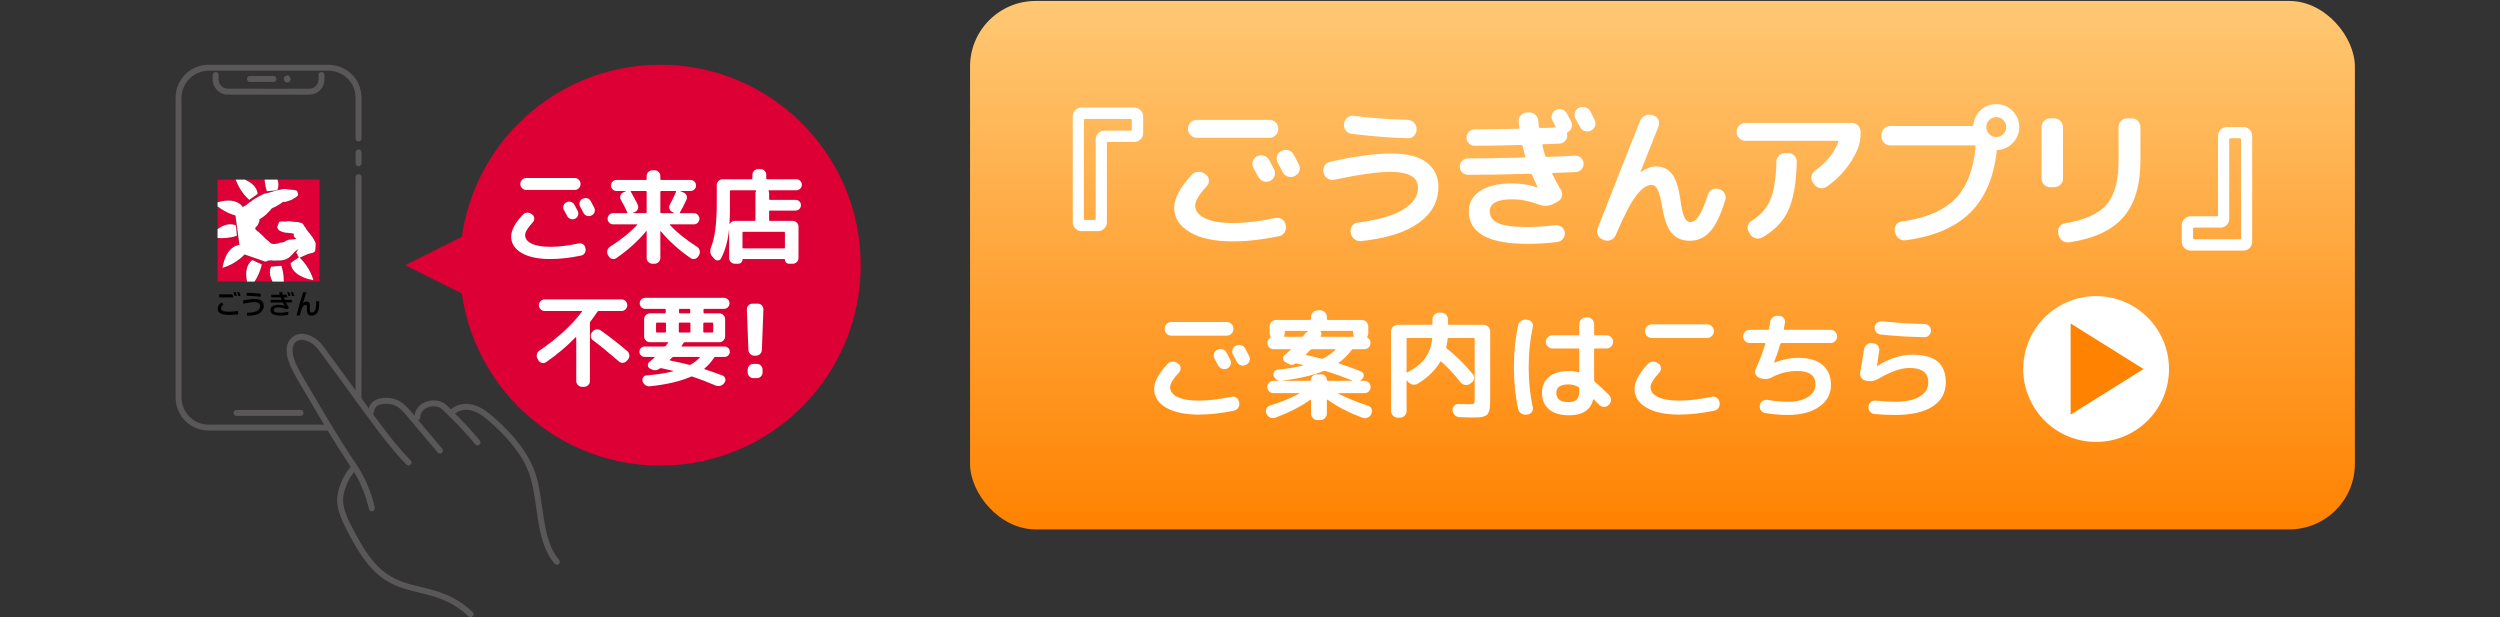 <?xml version="1.0" encoding="UTF-8"?>
<svg id="_レイヤー_2" data-name="レイヤー 2" xmlns="http://www.w3.org/2000/svg" xmlns:xlink="http://www.w3.org/1999/xlink" viewBox="0 0 686 169.355">
  <rect x="0" y="0" width="686" height="169.355" fill="#333333" stroke="none"/>
  <defs>
    <style>
      .cls-1 {
        fill: url(#_名称未設定グラデーション_71);
      }

      .cls-2 {
        fill: #fff;
      }

      .cls-3 {
        fill: none;
      }

      .cls-4 {
        fill: #595757;
      }

      .cls-5 {
        fill: #ff8200;
      }

      .cls-6 {
        fill: #dd0035;
      }

      .cls-7 {
        fill: #df0037;
      }
    </style>
    <linearGradient id="_名称未設定グラデーション_71" data-name="名称未設定グラデーション 71" x1="456.18" y1=".263" x2="456.18" y2="145.263" gradientUnits="userSpaceOnUse">
      <stop offset="0" stop-color="#ffc874"/>
      <stop offset="1" stop-color="#ff8200"/>
    </linearGradient>
  </defs>
  <g id="text">
    <rect class="cls-1" x="266.18" y=".263" width="380" height="145" rx="18" ry="18"/>
    <g>
      <path class="cls-2" d="M296.715,63.424c-.644,0-1.197-.238-1.659-.715-.462-.476-.693-1.035-.693-1.68v-29.105c0-.644.231-1.204.693-1.681.462-.476,1.015-.714,1.659-.714h14.574c.644,0,1.204.238,1.68.714.476.477.714,1.036.714,1.681v4.619c0,.644-.238,1.205-.714,1.68-.477.477-1.036.715-1.68.715h-7.182c-.252,0-.378.111-.378.336v21.756c0,.644-.238,1.204-.714,1.68-.477.477-1.036.715-1.68.715h-4.62ZM297.428,32.973v27.006c0,.252.126.379.378.379h2.478c.252,0,.378-.127.378-.379v-21.756c0-.643.231-1.203.693-1.68.462-.476,1.015-.714,1.659-.714h7.224c.224,0,.336-.111.336-.336v-2.521c0-.223-.112-.336-.336-.336h-12.432c-.252,0-.378.113-.378.336Z"/>
      <path class="cls-2" d="M338.294,66.237c-5.013,0-8.946-.841-11.802-2.521s-4.284-3.92-4.284-6.72c0-2.604,1.61-5.613,4.83-9.03.447-.504,1.022-.777,1.722-.818.7-.043,1.316.146,1.848.566l.294.211c.504.363.777.867.819,1.512s-.147,1.19-.567,1.638c-2.128,2.269-3.192,4.046-3.192,5.334,0,1.456.896,2.618,2.688,3.485,1.792.869,4.34,1.303,7.644,1.303,3.499,0,7.392-.462,11.676-1.387.644-.139,1.239-.034,1.785.315.546.351.875.833.987,1.449l.084.336c.14.644.035,1.253-.315,1.827-.35.573-.847.931-1.491,1.07-4.62.952-8.862,1.429-12.726,1.429ZM350.768,35.409c0,.644-.238,1.204-.714,1.681-.476.476-1.036.713-1.68.713h-19.992c-.644,0-1.204-.237-1.68-.713-.476-.477-.714-1.036-.714-1.681v-.126c0-.644.238-1.203.714-1.68s1.036-.715,1.68-.715h19.992c.644,0,1.204.238,1.68.715s.714,1.035.714,1.68v.126ZM344.972,42.885c.588-.307,1.204-.363,1.848-.168.644.197,1.12.588,1.428,1.176.308.56.769,1.429,1.386,2.604.28.588.308,1.19.084,1.806-.224.617-.63,1.065-1.218,1.344-.616.281-1.232.309-1.848.084-.616-.223-1.078-.629-1.386-1.217-.141-.252-.588-1.078-1.344-2.478-.309-.56-.364-1.148-.168-1.764.195-.615.588-1.078,1.176-1.387h.042ZM351.986,47.254c-.141-.28-.364-.715-.672-1.303-.309-.588-.546-1.022-.714-1.302-.309-.56-.372-1.161-.189-1.806.182-.644.567-1.106,1.155-1.387l.126-.042c.588-.308,1.204-.37,1.848-.189.644.182,1.12.566,1.428,1.154.924,1.764,1.4,2.674,1.428,2.731.308.588.357,1.19.147,1.806-.21.616-.609,1.065-1.197,1.345l-.126.084c-.588.279-1.197.315-1.827.104-.63-.21-1.1-.608-1.407-1.196Z"/>
      <path class="cls-2" d="M363.242,47.506l-.084-.252c-.14-.644-.035-1.246.315-1.807s.847-.91,1.491-1.051c6.748-1.512,12.362-2.268,16.842-2.268,4.368,0,7.609.834,9.723,2.5,2.114,1.666,3.171,3.871,3.171,6.614,0,4.005-1.785,7.302-5.355,9.892s-8.841,4.262-15.813,5.019c-.672.084-1.281-.077-1.827-.483-.546-.406-.889-.945-1.029-1.617l-.042-.336c-.112-.615.006-1.182.357-1.701.35-.518.847-.818,1.491-.902,5.655-.756,9.842-1.967,12.558-3.633s4.074-3.647,4.074-5.943c0-2.912-2.52-4.368-7.56-4.368-3.556,0-8.694.714-15.414,2.142-.644.141-1.253.036-1.827-.315-.574-.35-.932-.847-1.071-1.49ZM371.474,31.797c4.788.588,9.729.953,14.826,1.092.644.029,1.204.273,1.68.735.476.462.714,1.015.714,1.659v.294c0,.644-.231,1.204-.693,1.681-.462.476-1.016.699-1.659.672-4.956-.141-10.122-.547-15.498-1.219-.644-.084-1.169-.392-1.575-.924-.406-.531-.567-1.119-.483-1.764l.042-.168c.084-.644.385-1.169.903-1.575.518-.405,1.099-.567,1.743-.483Z"/>
      <path class="cls-2" d="M402.785,47.967c-.616,0-1.141-.224-1.575-.672-.435-.447-.651-.98-.651-1.596,0-.615.217-1.141.651-1.575.434-.434.972-.651,1.617-.651,3.416,0,8.568-.084,15.456-.252.224,0,.308-.111.252-.336-.196-.615-.435-1.539-.714-2.772-.057-.225-.21-.336-.462-.336-4.761.141-9.002.21-12.726.21-.616,0-1.141-.217-1.575-.651-.434-.434-.651-.959-.651-1.574,0-.616.217-1.148.651-1.597.434-.447.959-.672,1.575-.672,2.576,0,6.552-.056,11.928-.168.28,0,.392-.126.336-.378-.057-.393-.112-.924-.168-1.596-.057-.644.132-1.204.567-1.68.434-.477.987-.742,1.659-.799l.588-.042c.644-.027,1.218.183,1.722.63.504.448.784.994.84,1.639.056.783.111,1.344.168,1.68.056.225.195.336.42.336.447,0,1.105-.014,1.974-.042.867-.028,1.525-.056,1.974-.084.224,0,.28-.126.168-.378-.084-.168-.217-.42-.399-.756-.182-.336-.315-.588-.399-.756-.28-.532-.33-1.086-.147-1.66.182-.572.539-1,1.071-1.28.56-.28,1.127-.321,1.701-.126.574.196,1.015.574,1.323,1.134.14.252.336.624.588,1.113.252.49.447.86.588,1.112.252.533.287,1.072.105,1.617-.183.547-.525.96-1.029,1.239-.196.084-.267.238-.21.462.027.084.042.211.042.379.027.615-.168,1.148-.588,1.596-.42.447-.939.685-1.554.714-1.008.056-2.464.112-4.368.168-.252,0-.351.126-.294.378.168.84.42,1.764.756,2.772.084.225.252.336.504.336,1.736-.055,4.312-.168,7.728-.336.616-.027,1.148.168,1.596.588.448.42.686.94.714,1.555.028.616-.168,1.154-.588,1.617-.42.461-.939.707-1.554.734-.7.028-1.736.07-3.108.127-1.372.056-2.408.098-3.108.125-.252,0-.322.099-.21.295.84,1.736,1.623,3.191,2.352,4.367.336.532.427,1.113.273,1.743-.154.63-.511,1.085-1.071,1.365l-1.134.63c-1.344.729-2.772.798-4.284.21-2.464-.924-4.858-1.386-7.182-1.386-4.088,0-6.132,1.092-6.132,3.275,0,1.484.77,2.576,2.31,3.276,1.54.7,4.214,1.05,8.022,1.05,2.296,0,4.83-.168,7.602-.504.644-.084,1.225.07,1.743.462.518.393.819.896.903,1.513.084.643-.077,1.225-.483,1.742-.406.518-.917.819-1.533.903-2.772.336-5.517.504-8.232.504-10.724,0-16.086-2.981-16.086-8.946,0-2.295,1.022-4.143,3.066-5.544,2.044-1.399,4.984-2.1,8.82-2.1,2.324,0,4.62.364,6.888,1.092h.084v-.126c-.532-1.092-1.036-2.184-1.512-3.275-.084-.225-.252-.336-.504-.336-6.72.195-12.418.293-17.094.293ZM436.385,30.537c.14.28.343.686.609,1.219.266.531.455.91.567,1.133.28.56.322,1.121.127,1.681-.196.56-.574.981-1.134,1.26-.56.28-1.127.322-1.701.126-.574-.195-1.015-.573-1.323-1.134-.252-.504-.658-1.261-1.218-2.269-.28-.56-.329-1.127-.147-1.701.182-.572.553-1,1.113-1.28.56-.28,1.147-.321,1.764-.126.616.196,1.064.56,1.344,1.092Z"/>
      <path class="cls-2" d="M439.787,65.733c-.616-.225-1.057-.638-1.323-1.239-.267-.602-.288-1.211-.063-1.827,4.368-11.199,8.259-21.056,11.676-29.567.252-.616.686-1.071,1.302-1.365.615-.295,1.245-.343,1.89-.146l.462.125c.616.196,1.057.582,1.323,1.155.266.574.287,1.155.063,1.743-1.4,3.473-3.052,7.644-4.956,12.516v.084h.084c1.484-1.035,2.884-1.554,4.2-1.554,1.82,0,3.269.692,4.347,2.079,1.078,1.386,1.841,3.717,2.289,6.992.336,2.437.714,4.082,1.134,4.936.42.855.966,1.281,1.638,1.281,1.652,0,3.234-2.492,4.746-7.477.196-.644.574-1.119,1.134-1.428.56-.308,1.147-.378,1.764-.21l.252.084c.644.168,1.134.54,1.47,1.113.336.574.405,1.169.21,1.784-1.26,4.174-2.661,7.092-4.2,8.758-1.54,1.666-3.388,2.499-5.544,2.499-2.128,0-3.794-.714-4.998-2.142-1.204-1.429-2.086-3.92-2.646-7.477-.364-2.156-.77-3.647-1.218-4.473-.448-.826-.994-1.239-1.638-1.239-1.344,0-2.772,1.008-4.284,3.024-1.512,2.016-3.36,5.6-5.544,10.752-.252.615-.686,1.057-1.302,1.322-.616.266-1.232.287-1.848.064l-.42-.168Z"/>
      <path class="cls-2" d="M478.923,38.643c-.644,0-1.205-.236-1.68-.713-.477-.477-.714-1.036-.714-1.681v-.126c0-.644.237-1.203.714-1.68.476-.477,1.036-.715,1.68-.715h29.274c.644,0,1.197.238,1.659.715.462.477.693,1.036.693,1.68v.126c0,1.849-.267,3.388-.798,4.62-1.792,4.172-4.606,7.617-8.442,10.332-.56.393-1.176.532-1.848.42-.672-.111-1.218-.447-1.638-1.008l-.378-.546c-.364-.505-.498-1.063-.399-1.681.098-.615.413-1.119.945-1.512,3.136-2.24,5.277-4.871,6.426-7.896.112-.223.042-.336-.21-.336h-25.284ZM489.843,42.004h.84c.644,0,1.204.237,1.68.713.476.477.7,1.037.672,1.68-.141,5.797-.91,10.227-2.31,13.293-1.4,3.066-3.78,5.552-7.14,7.455-.588.336-1.211.414-1.869.231-.658-.183-1.169-.567-1.533-1.155l-.294-.545c-.336-.532-.427-1.1-.273-1.701.153-.602.497-1.071,1.029-1.407,2.408-1.456,4.116-3.366,5.124-5.733,1.008-2.365,1.568-5.859,1.68-10.479.027-.644.273-1.197.735-1.659s1.015-.692,1.659-.692Z"/>
      <path class="cls-2" d="M547.777,28.562c1.736,0,3.22.617,4.452,1.849,1.232,1.232,1.849,2.716,1.849,4.452,0,1.652-.567,3.087-1.701,4.305-1.134,1.219-2.527,1.884-4.179,1.995-.225,0-.337.099-.337.294v.336c-.868,7.252-3.346,12.838-7.434,16.758-4.088,3.921-9.94,6.385-17.556,7.393-.672.084-1.274-.078-1.806-.483-.532-.405-.868-.931-1.008-1.575l-.126-.504c-.112-.615.014-1.182.378-1.701.364-.518.868-.818,1.512-.902,6.552-.896,11.43-2.954,14.637-6.174,3.206-3.22,5.089-8.008,5.648-14.364,0-.224-.098-.336-.294-.336h-23.142c-.644,0-1.204-.237-1.68-.714-.477-.477-.714-1.035-.714-1.68v-.547c0-.644.238-1.203.714-1.68.476-.476,1.036-.714,1.68-.714h22.47c.195,0,.321-.126.378-.378.168-1.596.847-2.934,2.037-4.012,1.19-1.077,2.597-1.617,4.221-1.617ZM545.846,36.795c.531.533,1.176.799,1.932.799.757,0,1.4-.266,1.933-.799.531-.531.798-1.176.798-1.932s-.267-1.4-.798-1.932c-.532-.532-1.176-.799-1.933-.799-.756,0-1.4.267-1.932.799-.532.531-.798,1.176-.798,1.932s.266,1.4.798,1.932Z"/>
      <path class="cls-2" d="M562.558,51.369c-.644,0-1.197-.231-1.659-.693-.462-.461-.692-1.014-.692-1.658v-14.154c0-.644.231-1.203.692-1.68s1.015-.715,1.659-.715h1.134c.644,0,1.204.238,1.681.715.476.477.714,1.035.714,1.68v14.154c0,.644-.238,1.197-.714,1.658-.477.463-1.036.693-1.681.693h-1.134ZM584.985,32.469c.644,0,1.197.238,1.659.715s.693,1.035.693,1.68v9.113c0,6.833-1.575,12.048-4.726,15.646-3.149,3.599-8.085,5.887-14.805,6.867-.672.111-1.295-.028-1.869-.42-.574-.393-.931-.925-1.07-1.597l-.084-.545c-.141-.616-.036-1.184.315-1.701.35-.518.847-.833,1.491-.945,5.516-.924,9.352-2.66,11.508-5.208s3.234-6.538,3.234-11.97v-9.24c0-.644.237-1.203.714-1.68.476-.477,1.035-.715,1.68-.715h1.26Z"/>
      <path class="cls-2" d="M601.071,68.758c-.644,0-1.204-.238-1.68-.715-.477-.477-.714-1.036-.714-1.68v-4.62c0-.644.237-1.204.714-1.681.476-.475,1.035-.713,1.68-.713h7.183c.252,0,.378-.111.378-.336v-21.756c0-.644.237-1.204.714-1.681.476-.476,1.035-.714,1.68-.714h4.62c.644,0,1.197.238,1.659.714.462.477.692,1.036.692,1.681v29.105c0,.644-.231,1.203-.692,1.68s-1.016.715-1.659.715h-14.574ZM601.785,62.793v2.519c0,.225.112.337.336.337h12.475c.224,0,.336-.112.336-.337v-27.006c0-.252-.112-.377-.336-.377h-2.521c-.252,0-.378.125-.378.377v21.756c0,.644-.231,1.205-.692,1.681-.462.477-1.016.714-1.659.714h-7.225c-.224,0-.336.112-.336.336Z"/>
    </g>
    <circle class="cls-6" cx="181.18" cy="72.763" r="55"/>
    <g>
      <path class="cls-2" d="M150.984,71.079c-3.342,0-5.964-.56-7.868-1.68-1.904-1.12-2.856-2.613-2.856-4.481,0-1.735,1.073-3.742,3.22-6.019.298-.336.681-.518,1.148-.546.466-.028.877.098,1.232.378l.196.14c.336.243.518.579.546,1.009.028.429-.098.793-.378,1.092-1.419,1.512-2.128,2.697-2.128,3.556,0,.971.597,1.746,1.792,2.324,1.194.579,2.893.868,5.096.868,2.333,0,4.928-.309,7.784-.924.429-.094.826-.023,1.19.21s.583.556.658.966l.056.224c.093.43.023.836-.21,1.218-.234.383-.565.621-.994.714-3.08.635-5.908.952-8.484.952ZM159.3,50.527c0,.43-.159.803-.476,1.12-.318.317-.691.476-1.12.476h-13.328c-.43,0-.803-.158-1.12-.476-.318-.317-.476-.69-.476-1.12v-.084c0-.429.158-.803.476-1.12.317-.317.69-.476,1.12-.476h13.328c.429,0,.802.158,1.12.476.317.317.476.691.476,1.12v.084ZM155.436,55.512c.392-.205.802-.242,1.232-.112.429.131.746.392.952.784.205.373.513.952.924,1.735.186.393.205.794.056,1.204-.15.411-.42.71-.812.896-.411.186-.822.205-1.232.056-.411-.149-.719-.42-.924-.811-.093-.168-.392-.719-.896-1.652-.206-.373-.243-.765-.112-1.176.13-.41.392-.719.784-.924h.028ZM160.112,58.424c-.093-.186-.243-.477-.448-.868-.206-.393-.364-.682-.476-.868-.206-.373-.248-.774-.126-1.204.121-.429.378-.737.77-.924l.084-.028c.392-.205.802-.247,1.232-.126.429.122.746.378.952.77.616,1.176.933,1.782.952,1.819.205.393.238.794.098,1.204-.14.411-.406.71-.798.896l-.084.056c-.392.186-.798.21-1.218.07-.42-.141-.733-.406-.938-.798Z"/>
      <path class="cls-2" d="M167.336,67.747c3.042-1.94,5.544-3.947,7.504-6.019.037-.019.042-.052.014-.098-.028-.047-.061-.07-.098-.07h-6.496c-.43,0-.794-.154-1.092-.462-.299-.309-.448-.667-.448-1.078,0-.41.149-.77.448-1.078.298-.308.662-.462,1.092-.462h3.752c.056,0,.098-.028.126-.084s.023-.112-.014-.168c-.486-1.045-1.074-2.185-1.764-3.416-.206-.354-.243-.737-.112-1.148.13-.41.392-.699.784-.867l.672-.309c.019-.019.028-.037.028-.056s-.019-.028-.056-.028h-2.492c-.429,0-.793-.149-1.092-.448-.299-.298-.448-.653-.448-1.063s.149-.766.448-1.065c.298-.298.662-.447,1.092-.447h8.036c.149,0,.224-.084.224-.253v-.84c0-.429.158-.798.476-1.105.317-.309.69-.462,1.12-.462h.56c.429,0,.802.153,1.12.462.317.308.476.677.476,1.105v.84c0,.169.074.253.224.253h8.036c.429,0,.793.149,1.092.447.298.299.448.654.448,1.065s-.15.766-.448,1.063c-.299.299-.663.448-1.092.448h-2.688c-.038,0-.056.01-.056.028s.009.037.028.056l.756.309c.41.149.704.425.882.825.177.402.172.798-.014,1.19-.654,1.419-1.251,2.576-1.792,3.472-.038.038-.042.08-.014.126.028.047.07.07.126.07h3.696c.429,0,.793.154,1.092.462.298.308.448.668.448,1.078,0,.411-.15.769-.448,1.078-.299.308-.663.462-1.092.462h-6.496c-.038,0-.07.023-.098.07-.028.046-.024.079.014.098,1.96,2.072,4.461,4.079,7.504,6.019.354.243.583.579.686,1.009.102.429.051.83-.154,1.203l-.224.364c-.206.373-.518.611-.938.714-.42.102-.808.032-1.162-.21-3.23-2.221-5.955-4.676-8.176-7.363-.038-.038-.07-.047-.098-.028-.028.019-.042.047-.042.084v7.28c0,.429-.159.798-.476,1.105-.318.309-.691.462-1.12.462h-.56c-.43,0-.803-.153-1.12-.462-.318-.308-.476-.677-.476-1.105v-7.336c0-.038-.014-.06-.042-.07-.028-.01-.061.005-.098.042-2.203,2.67-4.928,5.134-8.176,7.392-.355.242-.742.312-1.162.21-.42-.102-.733-.341-.938-.714l-.224-.364c-.206-.373-.257-.774-.154-1.203.102-.43.331-.766.686-1.009ZM173.776,58.48h3.444c.149,0,.224-.084.224-.252v-5.572c0-.168-.075-.252-.224-.252h-4.004c-.056,0-.098.028-.126.084-.028.056-.023.102.014.14.746,1.288,1.372,2.455,1.876,3.5.186.393.205.789.056,1.19-.15.401-.42.686-.812.855l-.476.195c-.019.019-.028.042-.028.07s.018.042.056.042ZM181.196,52.655v5.572c0,.168.074.252.224.252h3.444c.037,0,.056-.014.056-.042s-.009-.051-.028-.07l-.42-.195c-.373-.168-.63-.453-.77-.855-.14-.401-.108-.779.098-1.134.634-1.176,1.204-2.361,1.708-3.557.074-.148.028-.224-.14-.224h-3.948c-.15,0-.224.084-.224.252Z"/>
      <path class="cls-2" d="M196.036,71.052l-.56-.616c-.635-.746-.747-1.634-.336-2.66,1.026-2.538,1.54-6.561,1.54-12.068v-4.928c0-.429.158-.802.476-1.12.317-.317.69-.476,1.12-.476h7.924c.168,0,.252-.084.252-.252v-.952c0-.43.154-.803.462-1.12.308-.317.676-.476,1.106-.476h.672c.429,0,.798.158,1.106.476.308.317.462.69.462,1.12v.952c0,.168.084.252.252.252h7.98c.429,0,.793.149,1.092.448.298.299.448.653.448,1.063,0,.411-.15.766-.448,1.065-.299.299-.663.447-1.092.447h-7.448c-.131,0-.178.066-.14.196.093.224.14.439.14.644v1.54c0,.168.074.252.224.252h7.028c.41,0,.76.14,1.05.42.289.279.434.625.434,1.036,0,.41-.145.761-.434,1.05-.29.289-.64.434-1.05.434h-7.028c-.149,0-.224.075-.224.225v2.38c0,.149.074.224.224.224h6.244c.429,0,.802.159,1.12.476.317.318.476.691.476,1.12v8.597c0,.429-.159.798-.476,1.105-.318.309-.691.462-1.12.462h-1.008c-.318,0-.584-.107-.798-.321-.215-.215-.322-.481-.322-.799,0-.111-.056-.168-.168-.168h-11.312c-.112,0-.168.057-.168.168,0,.299-.112.56-.336.784-.224.225-.495.336-.812.336h-.924c-.429,0-.803-.153-1.12-.462-.318-.308-.476-.677-.476-1.105v-7.757h-.028c-.318,3.062-1.046,5.685-2.184,7.868-.187.336-.476.519-.868.546-.392.028-.71-.107-.952-.405ZM200.292,52.459v5.881c0,.746-.038,1.773-.112,3.079,0,.019.009.033.028.043.018.009.037.004.056-.015.317-.56.784-.84,1.4-.84h5.404c.149,0,.224-.074.224-.224v-7.336c0-.168.056-.383.168-.644.018-.037.014-.079-.014-.126-.028-.046-.07-.07-.126-.07h-6.804c-.15,0-.224.084-.224.252ZM215.132,63.603h-11.144c-.168,0-.252.084-.252.252v4.088c0,.149.084.224.252.224h11.144c.168,0,.252-.074.252-.224v-4.088c0-.168-.084-.252-.252-.252Z"/>
      <path class="cls-2" d="M147.764,98.892l-.252-.42c-.224-.373-.29-.779-.196-1.218.093-.439.317-.779.672-1.022,5.002-3.416,8.895-6.981,11.676-10.696.093-.13.065-.195-.084-.195h-10.136c-.43,0-.798-.159-1.106-.477-.308-.317-.462-.69-.462-1.12,0-.429.154-.802.462-1.12.308-.316.676-.476,1.106-.476h21.112c.429,0,.798.159,1.106.476.308.318.462.691.462,1.12,0,.43-.154.803-.462,1.12s-.677.477-1.106.477h-6.244c-.149,0-.271.056-.364.168-.691,1.045-1.335,1.941-1.932,2.688-.094.131-.14.271-.14.42v15.933c0,.429-.159.802-.476,1.119-.318.317-.691.477-1.12.477h-.56c-.43,0-.803-.159-1.12-.477-.318-.317-.476-.69-.476-1.119v-11.929c0-.037-.023-.065-.07-.084-.047-.019-.08-.019-.098,0-2.39,2.464-5.078,4.732-8.064,6.805-.355.261-.742.345-1.162.252-.42-.094-.742-.327-.966-.7ZM164.872,90.688c2.426,1.718,4.844,3.603,7.252,5.656.336.279.527.64.574,1.078.046.439-.07.835-.35,1.19l-.336.364c-.262.336-.607.527-1.036.574-.43.047-.803-.07-1.12-.351-2.688-2.333-5.078-4.284-7.168-5.852-.336-.242-.528-.583-.574-1.022-.047-.439.06-.826.322-1.162l.14-.14c.28-.354.639-.565,1.078-.63.439-.065.845.032,1.218.294Z"/>
      <path class="cls-2" d="M182.68,94.888c.074-.094.182-.229.322-.406.14-.177.247-.312.322-.406.074-.111.046-.168-.084-.168h-4.9c-.43,0-.803-.158-1.12-.476-.318-.317-.476-.69-.476-1.12v-4.732c0-.429.158-.802.476-1.12.317-.316.69-.476,1.12-.476h4.088c.168,0,.252-.084.252-.252v-.756c0-.149-.084-.225-.252-.225h-5.376c-.411,0-.766-.144-1.064-.434-.299-.289-.448-.648-.448-1.078,0-.429.149-.788.448-1.078.298-.289.653-.434,1.064-.434h21.616c.41,0,.765.144,1.064.434.298.29.448.649.448,1.078,0,.43-.15.789-.448,1.078-.299.29-.654.434-1.064.434h-5.376c-.168,0-.252.075-.252.225v.756c0,.168.084.252.252.252h4.088c.429,0,.802.159,1.12.476.317.318.476.691.476,1.12v4.732c0,.43-.159.803-.476,1.12-.318.317-.691.476-1.12.476h-9.464c-.149,0-.262.057-.336.168-.15.243-.327.514-.532.812-.093.131-.066.195.084.195h11.704c.392,0,.728.141,1.008.421.28.279.42.615.42,1.008,0,.392-.14.728-.42,1.008-.28.28-.616.42-1.008.42h-2.548c-.131,0-.252.075-.364.224-.728,1.139-1.596,2.119-2.604,2.94-.038.019-.051.056-.042.112.009.056.042.093.098.111,1.717.56,3.341,1.13,4.872,1.708.373.149.625.416.756.798.13.383.074.742-.168,1.078l-.112.196c-.262.373-.621.625-1.078.756-.458.131-.892.102-1.302-.084-2.221-.952-4.331-1.764-6.328-2.436-.131-.057-.28-.047-.448.027-2.912,1.27-6.664,2.147-11.256,2.633-.448.037-.859-.075-1.232-.337-.373-.261-.625-.606-.756-1.035-.112-.393-.056-.757.168-1.093.224-.336.541-.513.952-.531,2.874-.243,5.301-.616,7.28-1.12.074-.037.084-.074.028-.112-.448-.112-1.559-.364-3.332-.756-.131-.019-.252.01-.364.084-.766.579-1.578.635-2.436.168l-.308-.168c-.336-.186-.518-.467-.546-.84s.107-.682.406-.924c.616-.522,1.092-.934,1.428-1.232.037-.074.009-.13-.084-.168h-2.632c-.392,0-.728-.14-1.008-.42-.28-.28-.42-.616-.42-1.008,0-.393.14-.729.42-1.008.28-.28.616-.421,1.008-.421h5.376c.186,0,.326-.065.42-.195ZM182.736,91.023v-2.268c0-.149-.084-.225-.252-.225h-2.24c-.15,0-.224.075-.224.225v2.268c0,.149.074.224.224.224h2.24c.168,0,.252-.074.252-.224ZM183.828,98.695c-.038.038-.047.08-.028.126.019.047.046.08.084.098,1.661.318,3.397.71,5.208,1.177.186.037.336.019.448-.057.952-.541,1.773-1.185,2.464-1.932.037-.037.042-.074.014-.112-.028-.037-.061-.056-.098-.056h-7.112c-.15,0-.29.065-.42.196l-.56.56ZM186.264,88.756v2.268c0,.149.084.224.252.224h2.688c.168,0,.252-.074.252-.224v-2.268c0-.149-.084-.225-.252-.225h-2.688c-.168,0-.252.075-.252.225ZM186.32,84.976v.756c0,.168.084.252.252.252h2.576c.168,0,.252-.084.252-.252v-.756c0-.149-.084-.225-.252-.225h-2.576c-.168,0-.252.075-.252.225ZM192.984,88.756v2.268c0,.149.084.224.252.224h2.24c.149,0,.224-.074.224-.224v-2.268c0-.149-.075-.225-.224-.225h-2.24c-.168,0-.252.075-.252.225Z"/>
      <path class="cls-2" d="M207.012,97.603c-.448,0-.831-.154-1.148-.462-.318-.309-.486-.686-.504-1.134l-.42-11.089c-.019-.429.121-.802.42-1.119.298-.317.662-.477,1.092-.477h1.512c.429,0,.793.159,1.092.477.298.317.438.69.42,1.119l-.42,11.089c-.019.447-.187.825-.504,1.134-.318.308-.7.462-1.148.462h-.392ZM207.684,99.844c.429,0,.798.158,1.106.476.308.317.462.69.462,1.12v.728c0,.43-.154.804-.462,1.12-.308.318-.677.477-1.106.477h-.952c-.43,0-.798-.158-1.106-.477-.308-.316-.462-.69-.462-1.12v-.728c0-.43.154-.803.462-1.12.308-.317.676-.476,1.106-.476h.952Z"/>
    </g>
    <g>
      <path class="cls-2" d="M328.956,113.768c-3.819,0-6.816-.641-8.992-1.92-2.176-1.28-3.264-2.986-3.264-5.121,0-1.983,1.227-4.276,3.68-6.879.341-.385.779-.592,1.312-.625.533-.031,1.002.112,1.408.433l.224.159c.384.278.592.662.624,1.152.032.491-.112.907-.432,1.248-1.621,1.728-2.432,3.084-2.432,4.064,0,1.109.682,1.995,2.048,2.656,1.365.661,3.307.992,5.824.992,2.667,0,5.632-.352,8.896-1.057.49-.106.944-.026,1.36.24.416.268.666.635.752,1.103l.064.256c.107.492.027.955-.24,1.393-.267.438-.645.709-1.136.816-3.52.725-6.752,1.088-9.696,1.088ZM338.46,90.279c0,.49-.182.918-.544,1.279-.363.363-.79.545-1.28.545h-15.232c-.491,0-.918-.182-1.28-.545-.363-.361-.544-.789-.544-1.279v-.096c0-.49.181-.918.544-1.28.362-.362.789-.544,1.28-.544h15.232c.49,0,.917.182,1.28.544.362.362.544.79.544,1.28v.096ZM334.044,95.975c.448-.234.917-.276,1.408-.127.49.148.853.447,1.088.895.234.427.586,1.088,1.056,1.983.213.449.234.908.064,1.377-.171.469-.48.81-.928,1.023-.469.214-.939.235-1.408.065-.469-.171-.822-.48-1.056-.928-.107-.192-.448-.821-1.024-1.889-.235-.426-.277-.875-.128-1.344.149-.469.448-.821.896-1.057h.032ZM339.388,99.303c-.107-.213-.278-.543-.512-.992-.235-.447-.416-.777-.544-.991-.235-.427-.283-.886-.144-1.376.138-.49.432-.843.88-1.057l.096-.031c.448-.234.917-.283,1.408-.144.49.139.853.432,1.088.881.704,1.344,1.066,2.037,1.088,2.08.234.447.272.906.112,1.375-.16.47-.464.811-.912,1.024l-.096.064c-.448.214-.912.24-1.392.08s-.838-.464-1.072-.912Z"/>
      <path class="cls-2" d="M347.551,113.607l-.064-.129c-.192-.426-.192-.858,0-1.295.192-.438.512-.731.96-.881,3.093-.981,5.781-2.08,8.064-3.295.021-.021.032-.049.032-.08,0-.033-.022-.049-.064-.049h-7.04c-.47,0-.87-.164-1.2-.496-.331-.33-.496-.731-.496-1.199s.165-.869.496-1.2c.331-.331.731-.496,1.2-.496h1.632c-.363-.042-.688-.186-.976-.433-.288-.244-.486-.549-.592-.912-.128-.404-.08-.777.144-1.119.224-.342.538-.533.944-.576,2.667-.277,5.002-.661,7.008-1.152.021-.021.032-.048.032-.08,0-.031-.011-.048-.032-.048-.192-.042-.507-.116-.944-.224-.438-.106-.773-.182-1.008-.225-.086-.042-.171-.021-.256.065-.491.384-1.013.438-1.568.16l-1.12-.576c-.384-.191-.592-.496-.624-.912s.112-.762.432-1.04c.768-.64,1.323-1.12,1.664-1.44.106-.105.074-.16-.096-.16h-4.608c-.469,0-.87-.164-1.2-.495-.331-.331-.496-.731-.496-1.2,0-.641.266-1.12.8-1.44.106-.086.128-.192.064-.32-.171-.299-.256-.619-.256-.96v-1.792c0-.49.176-.918.528-1.28s.773-.544,1.264-.544h9.28c.192,0,.288-.085.288-.256v-.544c0-.491.176-.917.528-1.28.352-.362.773-.544,1.264-.544h.768c.49,0,.912.182,1.264.544.352.363.528.789.528,1.28v.544c0,.171.096.256.288.256h9.28c.49,0,.912.182,1.264.544.352.362.528.79.528,1.28v1.792c0,.341-.085.661-.256.96-.064.128-.043.234.064.32.533.319.8.799.8,1.44,0,.47-.165.869-.496,1.2-.331.331-.731.495-1.2.495h-3.04c-.171,0-.31.065-.416.193-1.088,1.429-2.272,2.603-3.552,3.519-.128.086-.107.16.064.224,2.112.661,4.106,1.376,5.984,2.144.405.172.661.454.768.849.106.396.021.763-.256,1.105-.235.256-.448.438-.64.543-.021.043-.021.076,0,.097h1.12c.469,0,.869.165,1.2.496.331.331.496.731.496,1.2s-.166.869-.496,1.199c-.331.332-.731.496-1.2.496h-7.04c-.043,0-.064.021-.064.065s.011.074.032.096c2.219,1.174,4.896,2.262,8.032,3.264.469.15.8.443.992.881.192.436.192.869,0,1.295l-.064.129c-.214.469-.555.8-1.024.992-.469.191-.939.202-1.408.031-3.691-1.387-6.87-3.029-9.536-4.928-.149-.106-.224-.065-.224.128v3.616c0,.49-.176.917-.528,1.279-.352.363-.773.545-1.264.545h-.768c-.491,0-.912-.182-1.264-.545-.352-.362-.528-.789-.528-1.279v-3.616c0-.171-.085-.202-.256-.096-2.539,1.813-5.696,3.435-9.472,4.864-.491.17-.971.164-1.44-.017-.469-.181-.811-.507-1.024-.976ZM351.583,104.487h7.904c.171,0,.256-.075.256-.224,0-.427.149-.789.448-1.088.298-.299.65-.449,1.056-.449h1.312c.426,0,.789.15,1.088.449.298.299.448.661.448,1.088,0,.148.085.224.256.224h6.688c.021-.021.021-.054,0-.097-2.646-1.045-5.067-1.908-7.264-2.592-.171-.064-.352-.064-.544,0-2.902,1.195-6.784,2.092-11.648,2.688ZM357.919,91.783c.213-.299.522-.576.928-.832.021-.021.032-.053.032-.096s-.021-.065-.064-.065h-6.016c-.171,0-.256.096-.256.288v.32c0,.299-.064.565-.192.8-.021.043-.016.091.016.144.032.053.08.08.144.08h4.64c.213,0,.373-.075.48-.225.043-.043.096-.111.16-.208.064-.097.107-.165.128-.208ZM366.431,96.008c.043-.086.011-.149-.096-.193h-6.336c-.171,0-.331.076-.48.225-.235.256-.608.641-1.12,1.152-.128.128-.107.213.064.256,1.387.277,2.773.598,4.16.96.213.043.384.021.512-.064,1.28-.684,2.379-1.461,3.296-2.336ZM371.039,90.791h-8.544c-.043,0-.075.027-.096.08-.021.054-.021.102,0,.144.277.427.288.821.032,1.184-.043.043-.048.091-.016.144.032.053.08.08.144.08h8.768c.064,0,.112-.027.144-.08.032-.054.037-.102.016-.144-.128-.234-.192-.501-.192-.8v-.32c0-.192-.085-.288-.256-.288Z"/>
      <path class="cls-2" d="M383.532,114.6c-.491,0-.918-.176-1.28-.528-.363-.352-.544-.773-.544-1.265v-21.888c0-.49.181-.911.544-1.264.362-.352.789-.528,1.28-.528h9.28c.171,0,.256-.096.256-.287v-1.217c0-.49.181-.917.544-1.279.362-.363.789-.545,1.28-.545h.64c.49,0,.912.182,1.264.545.352.362.528.789.528,1.279v1.217c0,.191.096.287.288.287h9.472c.491,0,.917.176,1.28.528.362.352.544.773.544,1.264v18.4c0,.875-.016,1.563-.048,2.063-.032.502-.117.971-.256,1.408-.139.438-.304.758-.496.96-.192.202-.496.373-.912.513-.416.139-.864.224-1.344.256-.48.031-1.136.048-1.968.048-.555,0-1.685-.032-3.392-.097-.512-.021-.95-.213-1.312-.576-.363-.362-.566-.799-.608-1.312-.043-.49.107-.906.448-1.248.341-.341.747-.501,1.216-.479.96.043,1.898.064,2.816.064.789,0,1.253-.064,1.392-.192.138-.127.208-.554.208-1.279v-16.416c0-.191-.096-.288-.288-.288h-6.848c-.192,0-.288.097-.288.288-.043.533-.171,1.259-.384,2.176-.043.172.011.31.16.416,2.56,2.006,4.939,4.352,7.136,7.04.299.384.41.811.336,1.28-.075.469-.325.843-.752,1.119l-.352.257c-.427.277-.891.374-1.392.288-.502-.086-.912-.33-1.232-.736-1.771-2.261-3.52-4.139-5.248-5.632-.128-.128-.235-.106-.32.064-1.365,2.305-3.403,4.289-6.112,5.953-.448.277-.923.367-1.424.272-.501-.096-.923-.347-1.264-.752l-.224-.288c-.043-.042-.085-.054-.128-.032-.043.021-.064.054-.064.096v8.256c0,.491-.176.912-.528,1.265s-.773.528-1.264.528h-.64ZM386.252,92.743c-.192,0-.288.097-.288.288v9.088c0,.043.021.08.064.111.043.033.085.027.128-.016.085-.084.171-.139.256-.16,2.048-1.088,3.6-2.352,4.656-3.791,1.056-1.44,1.69-3.185,1.904-5.232.043-.191-.043-.288-.256-.288h-6.464Z"/>
      <path class="cls-2" d="M418.834,113.768c-.512.064-.987-.049-1.424-.336-.438-.289-.71-.678-.816-1.168-.79-3.606-1.184-7.445-1.184-11.521s.395-7.915,1.184-11.521c.106-.49.378-.879.816-1.168.437-.287.912-.399,1.424-.336l.384.032c.469.064.842.294,1.12.689.277.395.362.826.256,1.296-.747,3.37-1.12,7.04-1.12,11.008s.373,7.638,1.12,11.008c.106.47.021.901-.256,1.296-.278.395-.651.625-1.12.689l-.384.032ZM430.578,113.959c-2.368,0-4.203-.539-5.504-1.615-1.302-1.078-1.952-2.598-1.952-4.561,0-1.855.645-3.316,1.936-4.384,1.29-1.067,3.131-1.601,5.52-1.601.917,0,1.76.117,2.528.352.17.043.256-.021.256-.192v-6.048c0-.192-.096-.288-.288-.288h-7.072c-.491,0-.917-.181-1.28-.544-.363-.362-.544-.789-.544-1.28,0-.49.181-.912.544-1.264.362-.352.789-.527,1.28-.527h7.072c.192,0,.288-.097.288-.289v-2.815c0-.491.181-.917.544-1.28.362-.362.789-.544,1.28-.544h.416c.49,0,.917.182,1.28.544.362.363.544.789.544,1.28v2.815c0,.192.085.289.256.289h3.136c.49,0,.917.176,1.28.527.362.352.544.773.544,1.264,0,.491-.181.918-.544,1.28-.363.363-.79.544-1.28.544h-3.136c-.171,0-.256.096-.256.288v8.448c0,.149.074.299.224.447.981.79,2.283,1.996,3.904,3.617.341.362.512.795.512,1.295,0,.502-.181.934-.544,1.297l-.128.127c-.363.342-.789.513-1.28.513-.491,0-.918-.181-1.28-.544-.342-.363-.822-.854-1.44-1.473-.128-.127-.213-.096-.256.097-.747,2.815-2.934,4.224-6.56,4.224ZM430.387,105.478c-2.219,0-3.328.769-3.328,2.305,0,1.707,1.109,2.561,3.328,2.561,1.045,0,1.802-.24,2.272-.721.469-.48.704-1.274.704-2.384v-.64c0-.171-.085-.31-.256-.416-.854-.469-1.76-.705-2.72-.705Z"/>
      <path class="cls-2" d="M460.773,113.768c-3.819,0-6.816-.641-8.992-1.92-2.176-1.28-3.264-2.986-3.264-5.121,0-1.983,1.226-4.276,3.68-6.879.341-.385.779-.592,1.312-.625.533-.031,1.002.112,1.408.433l.224.159c.384.278.592.662.624,1.152.032.491-.112.907-.432,1.248-1.622,1.728-2.432,3.084-2.432,4.064,0,1.109.682,1.995,2.048,2.656,1.365.661,3.307.992,5.824.992,2.667,0,5.632-.352,8.896-1.057.49-.106.944-.026,1.36.24.416.268.666.635.752,1.103l.064.256c.106.492.027.955-.24,1.393-.267.438-.645.709-1.136.816-3.52.725-6.752,1.088-9.696,1.088ZM453.221,88.999h15.232c.491,0,.917.182,1.28.544.362.363.544.789.544,1.28v.096c0,.491-.182.918-.544,1.28-.363.363-.789.544-1.28.544h-15.232c-.491,0-.917-.181-1.28-.544-.363-.362-.544-.789-.544-1.28v-.096c0-.491.181-.917.544-1.28.362-.362.789-.544,1.28-.544Z"/>
      <path class="cls-2" d="M480.111,94.119c-.491,0-.912-.176-1.264-.527-.352-.352-.528-.773-.528-1.265,0-.49.176-.917.528-1.28.352-.362.773-.543,1.264-.543h4.96c.192,0,.309-.086.352-.257.106-.469.213-1.12.32-1.952.085-.49.32-.891.704-1.199.384-.31.832-.453,1.344-.433h.448c.49.021.891.224,1.2.608.309.384.421.821.336,1.312l-.288,1.632c-.043.192.032.289.224.289h12.608c.49,0,.912.181,1.264.543.352.363.528.79.528,1.28,0,.491-.176.912-.528,1.265-.352.352-.773.527-1.264.527h-13.472c-.171,0-.278.086-.32.256-.469,1.621-1.045,3.307-1.728,5.057v.064h.064c2.325-.874,4.49-1.312,6.496-1.312,2.944,0,5.189.644,6.736,1.935,1.547,1.291,2.32,3.131,2.32,5.519,0,2.476-1.072,4.465-3.216,5.969-2.144,1.504-5.019,2.256-8.624,2.256-1.984,0-4.054-.171-6.208-.512-.491-.086-.88-.336-1.168-.752-.288-.416-.389-.869-.304-1.36v-.064c.085-.491.336-.875.752-1.152.416-.277.869-.373,1.36-.288,2.091.341,3.946.512,5.568.512,2.325,0,4.17-.436,5.536-1.312,1.365-.875,2.048-2.037,2.048-3.488,0-2.432-1.675-3.648-5.024-3.648-2.432,0-4.736.576-6.912,1.728-1.088.576-2.166.65-3.232.224l-.32-.128c-.448-.191-.768-.512-.96-.96-.192-.448-.182-.895.032-1.344,1.109-2.411,1.994-4.715,2.656-6.912.043-.192-.021-.288-.192-.288h-4.096Z"/>
      <path class="cls-2" d="M511.909,104.424c-.491-.107-.88-.369-1.168-.785s-.389-.869-.304-1.359c.512-2.944.864-5.088,1.056-6.432.085-.513.32-.934.704-1.265s.832-.474,1.344-.432l.544.064c.49.043.89.256,1.2.641.309.384.432.821.368,1.312-.278,2.027-.48,3.446-.608,4.257v.064h.032l.032-.032c1.408-.96,2.97-1.723,4.688-2.288,1.717-.565,3.333-.848,4.848-.848,3.179,0,5.52.624,7.024,1.872s2.256,3.152,2.256,5.712c0,2.837-1.195,5.04-3.584,6.608-2.39,1.567-5.856,2.352-10.4,2.352-1.685,0-3.531-.086-5.536-.256-.512-.043-.934-.256-1.264-.641-.331-.384-.475-.832-.432-1.344v-.065c.021-.49.229-.895.624-1.215.395-.32.837-.459,1.328-.416,2.453.213,4.213.319,5.28.319,2.944,0,5.21-.475,6.8-1.424,1.589-.949,2.384-2.256,2.384-3.92,0-2.624-1.707-3.937-5.12-3.937-2.368,0-5.205.982-8.512,2.944-1.109.64-2.219.832-3.328.576l-.256-.064ZM516.453,88.167c3.946.427,7.819.673,11.616.736.491,0,.912.181,1.264.544s.528.789.528,1.279c0,.492-.176.912-.528,1.265s-.773.528-1.264.528c-4.117-.065-8.139-.31-12.064-.736-.512-.065-.923-.299-1.232-.704-.31-.405-.432-.853-.368-1.344s.298-.886.704-1.185c.405-.299.853-.426,1.344-.384Z"/>
    </g>
    <g>
      <circle class="cls-2" cx="575.18" cy="101.263" r="20" transform="translate(344.477 637.791) rotate(-76.718)"/>
      <polygon class="cls-5" points="568.18 113.763 568.18 88.763 588.18 101.263 568.18 113.763"/>
    </g>
    <g>
      <path class="cls-4" d="M97.568,48.582v59.269c0,.584-.014,1.168-.014,1.751,0,1.056,1.64,1.057,1.64,0,0-3.562.014-7.125.014-10.687v-50.332c0-1.056-1.64-1.057-1.64,0"/>
      <path class="cls-4" d="M98.299,22.858c-1.497-3.136-4.767-5.087-8.212-5.093-1.183-.002-2.365,0-3.548,0h-28.64c-.307,0-.614-.005-.921.004-2.066.059-4.033.831-5.612,2.156-1.513,1.269-2.597,3.086-2.992,5.021-.155.759-.194,1.523-.194,2.294v81.654c0,1.525.312,3.002,1.01,4.364,1.134,2.211,3.217,3.897,5.609,4.563.962.268,1.946.328,2.937.328h32.195c.146,0,.292.001.438-.003,1.053-.032,1.058-1.672,0-1.64-1.35.041-2.706.004-4.056.004h-27.422c-.533,0-1.066.001-1.599,0-1.725-.004-3.435-.562-4.767-1.679-1.701-1.427-2.692-3.498-2.705-5.72-.002-.373,0-.745,0-1.118V29.303c0-1.182-.113-2.465.082-3.637.596-3.575,3.693-6.241,7.322-6.262.967-.005,1.935,0,2.902,0h28.788c.391,0,.782-.001,1.173,0,1.26.002,2.494.285,3.604.892,1.57.859,2.834,2.284,3.436,3.978.336.946.442,1.901.442,2.895v10.85c0,1.056,1.64,1.057,1.64,0v-9.202c0-.623.001-1.246,0-1.869-.002-1.425-.295-2.803-.91-4.091Z"/>
      <path class="cls-4" d="M99.209,44.798v-2.969c0-.429-.377-.84-.82-.82-.444.02-.82.36-.82.82v2.969c0,.429.377.84.82.82.444-.02.82-.36.82-.82"/>
      <path class="cls-4" d="M64.898,114.121c2.024,0,4.048-.001,6.072-.001,3.007-.001,6.013-.001,9.02-.002.834,0,1.667-0,2.501-0,1.056,0,1.057-1.64,0-1.64-2.047,0-4.094.001-6.141.001-3.0.001-6.0.001-9.001.002-.817,0-1.634 0-2.451 0-1.056,0-1.057,1.64,0,1.64"/>
      <path class="cls-4" d="M87.399,20.722h0c.077,1.04,1.637,1.069,1.64,0v-.158h-1.64c0.0.721.095,1.495-.173,2.18-.331.845-1.153,1.47-2.051,1.574-.53.061-1.09.015-1.623.016-.619.001-1.238.002-1.857.003-1.318.002-2.636.004-3.955.006-4.901.008-9.802-.003-14.703-.01-.544-.001-1.062.009-1.567-.224-.469-.216-.863-.571-1.126-1.015-.456-.769-.354-1.654-.354-2.514h-1.64v.142c.001.443.376.82.82.82.484,0,.77-.378.82-.82h0c.05-.441-.412-.82-.82-.82-.484,0-.77.378-.82.82h1.64v-.142c-.001-1.055-1.639-1.057-1.64,0-.001.904-.067,1.833.27,2.691.468,1.19,1.418,2.108,2.639,2.506.597.195,1.218.194,1.838.195.639.001,1.278.002,1.918.003,1.404.002,2.808.004,4.211.006,2.605.004,5.21.006,7.815.002,1.413-.002,2.825-.004,4.238-.006,1.27-.002,2.57.077,3.837-.014,1.425-.102,2.756-.911,3.428-2.188.536-1.019.495-2.095.495-3.211-0-1.055-1.638-1.057-1.64,0v.158h1.64c-.033-.442-.353-.82-.82-.82-.418,0-.853.376-.82.82"/>
      <path class="cls-4" d="M68.581,22.492c2.157,0,4.314-.003,6.472-.003,1.055,0,1.057-1.64,0-1.64-2.158,0-4.315.003-6.472.003-1.056,0-1.057,1.64,0,1.64"/>
      <path class="cls-4" d="M78.809,22.628c1.231,0,1.233-1.913,0-1.913-1.231,0-1.233,1.913,0,1.913"/>
      <path class="cls-4" d="M102.837,139.29c-.767-3.491-2.134-6.944-3.912-10.044-.826-1.44-1.816-2.788-2.726-4.176-.982-1.498-1.945-3.008-2.893-4.529-1.903-3.051-3.743-6.141-5.569-9.238-.99-1.68-1.977-3.361-2.966-5.042-.907-1.543-1.845-3.071-2.678-4.656-.689-1.313-1.403-2.706-1.673-4.179-.128-.701-.18-1.487-.036-2.167.116-.545.321-.978.65-1.307.323-.323.685-.503,1.15-.632.055-.015.342-.053.36-.084-.028.049-.226.011-.038.009.167-.002.332-.004.499.009.052.004.103.01.155.015.133.013-.206-.037.017.003.098.017.195.034.292.054.279.059.553.138.821.234.572.205,1.185.551,1.696.955.724.572,1.274,1.292,1.82,2.027.63.848,1.259,1.698,1.887,2.549,1.213,1.645,2.42,3.295,3.623,4.947,2.156,2.959,4.301,5.926,6.468,8.877,3.371,4.591,6.75,9.243,10.636,13.418.368.395.741.784,1.121,1.167.745.75,1.905-.41,1.16-1.16-3.901-3.925-7.209-8.441-10.491-12.882-2.196-2.971-4.361-5.965-6.535-8.952-1.197-1.645-2.396-3.289-3.6-4.929-.649-.883-1.299-1.766-1.951-2.646-.64-.864-1.25-1.77-1.955-2.583-1.508-1.737-4.255-3.337-6.629-2.546-1.262.42-2.208,1.328-2.624,2.598-.477,1.454-.256,3.164.225,4.587.547,1.62,1.353,3.158,2.19,4.644.941,1.673,1.94,3.313,2.913,4.968,1.934,3.29,3.864,6.584,5.846,9.845,1.913,3.148,3.883,6.262,5.932,9.323.874,1.307,1.699,2.607,2.396,4.019.823,1.668,1.522,3.397,2.088,5.169.291.912.544,1.835.749,2.769.227,1.03,1.808.595,1.582-.436"/>
      <path class="cls-4" d="M102.669,112.885c.11-1.159.912-1.707,1.993-1.95.486-.109,1.038-.142,1.637-.115.235.01.47.03.703.06-.193-.026.037.007.064.012.089.016.178.031.267.05.257.054.511.125.758.214,1.642.585,2.75,2.03,3.842,3.307,1.221,1.429,2.424,2.875,3.627,4.319,1.522,1.827,3.048,3.651,4.598,5.454.289.336.863.297,1.16,0,.333-.333.289-.823,0-1.16-2.837-3.3-5.577-6.683-8.408-9.987-1.302-1.519-2.652-2.994-4.628-3.596-1.304-.398-2.816-.441-4.141-.12-.757.183-1.497.534-2.058,1.084-.667.655-.967,1.515-1.053,2.428-.042.442.407.82.82.82.478,0,.778-.377.82-.82"/>
      <path class="cls-4" d="M115.327,114.511c.082-1.114.616-1.96,1.592-2.483,1.037-.556,2.271-.682,3.392-.317.651.212,1.083.666,1.565,1.129.571.548,1.138,1.1,1.7,1.656,1.082,1.071,2.144,2.16,3.18,3.275,1.271,1.369,2.501,2.775,3.705,4.204.286.339.866.294,1.16,0,.336-.336.286-.82,0-1.16-2.277-2.702-4.666-5.298-7.186-7.775-1.179-1.159-2.312-2.573-3.979-2.994-1.473-.372-3.032-.149-4.366.566-1.498.803-2.283,2.235-2.405,3.899-.033.442.4.82.82.82.471,0,.788-.377.82-.82"/>
      <path class="cls-4" d="M124.356,114.029c1.05-1.307,2.765-1.738,4.384-1.515,1.847.254,3.487,1.373,4.881,2.546,3.023,2.542,5.914,5.444,8.219,8.658,1.144,1.595,2.16,3.301,2.926,5.111.674,1.593,1.123,3.271,1.47,4.962.716,3.487,1.03,7.042,1.682,10.54.693,3.72,1.79,7.498,4.303,10.421.289.336.863.297,1.16,0,.333-.333.289-.823,0-1.16-2.204-2.563-3.15-5.955-3.788-9.205-.701-3.578-1.015-7.219-1.728-10.795-.354-1.776-.821-3.525-1.518-5.2-.785-1.887-1.788-3.663-2.968-5.331-2.384-3.371-5.347-6.399-8.488-9.07-1.776-1.509-3.785-2.844-6.152-3.12-2.01-.233-4.24.372-5.544,1.996-.277.345-.337.823,0,1.16.287.287.881.347,1.16,0"/>
      <path class="cls-4" d="M129.727,167.967c-1.629-1.533-3.436-2.882-5.421-3.919-1.675-.875-3.454-1.538-5.266-2.069-3.538-1.036-7.33-1.57-10.668-3.196-3.364-1.638-5.929-4.426-7.981-7.499-1.083-1.622-2.044-3.322-2.962-5.041-1.018-1.909-2.085-3.834-2.737-5.905-.339-1.076-.583-2.203-.544-3.337.033-.948.247-1.883.531-2.785.606-1.926,1.599-3.822,3.026-5.267.743-.752-.416-1.913-1.16-1.16-1.396,1.414-2.393,3.184-3.108,5.025-.656,1.689-1.08,3.547-.875,5.365.271,2.4,1.245,4.613,2.331,6.746.934,1.834,1.901,3.656,2.963,5.42,2.02,3.355,4.464,6.551,7.757,8.746,3.257,2.171,7.185,2.951,10.918,3.907,2.022.518,4.044,1.095,5.944,1.973,2.255,1.042,4.285,2.456,6.093,4.156.768.723,1.93-.435,1.16-1.16"/>
    </g>
    <g>
      <g>
        <path d="M79.834,80.18c.145.406.246.767.31,1.019h.607c-.065-.255-.167-.616-.311-1.019h-.606Z"/>
        <path d="M79.741,81.199c-.065-.255-.166-.616-.311-1.019h-.607c.145.406.247.767.311,1.019h.607Z"/>
        <path d="M65.073,80.176c.146.408.247.77.31,1.024h.608c-.066-.256-.167-.619-.312-1.024h-.606Z"/>
        <path d="M64.981,81.2c-.065-.256-.167-.619-.311-1.024h-.607c.146.409.247.77.311,1.024h.607Z"/>
        <path d="M63.783,80.768h-3.644v.839h3.89c-.053-.214-.135-.507-.246-.839Z"/>
        <path d="M71.558,80.601c-.908-.13-2.456-.212-3.87-.256v.825c1.414.044,2.962.128,3.87.257v-.826Z"/>
        <path d="M66.741,82.427v.925c3.643-.866,4.64-.429,4.64.657,0,.832-.769,1.839-3.594,1.8v.825c3.533.095,4.587-1.446,4.587-2.674,0-1.809-1.614-2.393-5.633-1.532Z"/>
        <path d="M60.667,84.653c0-.261.173-.787.699-1.168l-.72-.45c-.604.533-.924,1.21-.924,1.637,0,1.616,1.771,2.006,5.625,1.602v-.917c-2.844.301-4.681.302-4.681-.705Z"/>
        <path d="M87.566,82.646h-.822c.151,1.994-.289,3.113-1.192,3.113-.801,0-.468-1.107-.514-2.248-.015-.386-.375-.77-.941-.772-.37,0-.815.21-.996.522.282-.947.641-2.078.966-3.077h-.846c-.711,2.02-1.352,4.351-1.83,6.375h.91c.329-1.822.814-2.868,1.55-2.868.529,0,.38.653.357,1.536-.022.86.491,1.383,1.22,1.383,1.328,0,2.335-.857,2.136-3.963Z"/>
        <path d="M77.859,81.6h1.006l-.222-.727h-1.026c-.069-.234-.129-.463-.18-.688h-.859c.058.233.121.462.187.688h-2.357v.727h2.594c.08.227.167.451.26.672l-3.005-.001v.729h3.339c.157.313.329.621.518.925-.608-.17-1.18-.289-1.689-.294-1.601,0-2.214.706-2.215,1.466,0,1.101,1.09,1.48,2.681,1.489.662.004,1.411-.06,2.204-.172v-.818c-.772.131-1.529.211-2.174.214-1.158.002-1.83-.157-1.83-.74,0-.417.487-.715,1.356-.714.624.001,1.383.164,2.106.505l.777-.332c-.316-.486-.609-1.001-.868-1.527h1.635v-.728h-1.971c-.095-.225-.184-.449-.266-.672Z"/>
      </g>
      <g>
        <g>
          <path class="cls-7" d="M66.565,56.743l-.066.142c.187-.107.354-.202.519-.35.1.059.18-.08.28-.1-.02-.16.119.02.14-.1.279-.119.539-.478.818-.638.099-.199.439-.199.617-.419.28-.14.42-.399.699-.518.02-.08.08-.121.16-.1.319-.26.758-.359,1.038-.618.319-.12.599-.38.937-.459.4-.22.759-.499,1.236-.519.679-.099,1.298-.339,1.956-.498.339-.2.798-.141,1.157-.34l-2.829.253c-.372-1.131-.553-2.221-.62-3.204h-5.482c3.628,1.476,3.58,3.938,3.58,3.938l-2.323,1.634c-2.236-1.993-3.29-4.385-3.707-5.572h-4.982v6.247c5.324-1.583,6.871,1.222,6.871,1.222Z"/>
          <path class="cls-7" d="M87.694,49.274h-11.534c.58,1.82-.104,2.951-.104,2.951.08.059.18-.059.279-.059.519-.1,1.157-.299,1.697-.32.28.041.578,0,.837.12.937.159,1.835-.02,2.634.419.12.399.439.857.239,1.257-.359.439-.878.658-1.317.937l-.02-.02-.059.1c-.698.359-1.436.559-2.174.778-.061-.019-.22-.099-.319-.019-.2-.1-.34.159-.499.139v.059c-.638.498-1.057.639-1.715,1.078-.061-.02-.18.079-.26.12-.478.199-1.017.379-1.256.958-.12,0-.179.199-.299.26-.618.718-1.636,1.596-2.574,2.094v.08h-.059c.059.319-.04.638-.199.898v.099c-.06.06-.08.18-.12.26-.06.599-1.397,1.038-.579,1.636.24.299.499.418.759.618.219.2.379.439.658.619.359.32.778.738,1.138,1.157.438.419.958.699,1.376,1.177.399.34,1.236.359,1.755.18.139.12.24-.12.359-.059.4-.299,1.018-.12,1.456-.359.12-.1.36-.061.459-.24.159-.08.319-.219.499-.219.099-.02.179-.18.299-.12.099-.04.219-.16.359-.081.539-.04,1.057-.14,1.616-.159l.299-.08c-.26-.16-.519-.359-.658-.658.059-.14-.14-.219-.061-.379-.04-.061-.059-.139-.04-.2.02-.04.08-.04.1-.079-.02-.16-.16-.061-.24-.121-.419-.159-.898-.059-1.357-.199-.418-.059-.837.02-1.277-.18-.219,0-.518-.099-.658-.259-.22.039-.359-.2-.499-.2-.259-.279-.677-.658-.519-1.077.201-.498.26-.878.539-1.316.259-.119.578-.02.778-.119l.099.059c.299-.059.599,0,.898.02.1-.12.199,0,.279-.1.08.059.16-.02.24-.059.539.08,1.017.059,1.536.199.26-.02.599.04.839.059.199-.059.439.12.638.041.1.02.26.119.4.14.179-.041.219.139.439.099.299.12.359.399.578.598.16.14.1.439.339.499.26.558.678,1.018,1.018,1.516.458.359.598.878,1.036,1.297.26.518.664,1.018.844,1.616-.06.22.04.399-.04.638.08.24-.04.539-.04.839.065,1.39-.88,1.061-2.168,1.56l-2.15.938c2.92,2.699,3.781,6.177,3.781,6.177-6.328-1.128-6.258-4.684-6.258-4.684l2.235-1.573c-.009-.017-.017-.037-.019-.068.279-.119-.489-.276-.249-.415.099-.579-.514-.388-.374-.947.16-.019.019-.219.14-.239.14-.139.24-.419.359-.519-.119,0-.24.08-.359.16-.699.478-.769.687-1.347,1.325-.16.1-.24.219-.359.34-.699.758-1.796,1.137-2.754,1.217-.14.019-.279-.081-.379.019-.537-.119-.977.12-1.516-.019l-.041.04c-.418-.04-.897-.16-1.296,0-.339-.12-.619.299-.998.279l-5.673-1.975c-2.732,2.883-6.065,3.659-6.065,3.659,1.065-5.975,4.295-6.245,4.652-6.257l-1.09-8.088c-2.259-.618-3.955-1.754-4.914-2.523v6.275c3.01-2.247,5.05-1.017,5.05-1.017l.254,2.829c-2.028.67-3.93.718-5.304.607v11.967h8.098c-.993-4.551,1.471-5.91,1.471-5.91l2.576,1.194c-.412,1.983-1.25,3.589-2.004,4.716h4.949c-1.367-2.475-.392-4.09-.392-4.09l2.828-.254c.524,1.59.667,3.102.652,4.344h9.823v-27.999Z"/>
          <path class="cls-2" d="M65.698,67.223c-.357.012-3.587.282-4.652,6.257,0,0,3.334-.776,6.065-3.659l5.673,1.975c.379.02.659-.399.998-.279.399-.16.878-.04,1.296,0l.041-.04c.539.14.978-.1,1.516.019.1-.1.24,0,.379-.019.958-.081,2.055-.459,2.754-1.217.119-.121.199-.24.359-.34.578-.638.649-.848,1.347-1.325.119-.08.24-.16.359-.16-.119.1-.219.379-.359.519-.12.02.02.219-.14.239-.14.559.473.367.374.947-.24.14.528.296.249.415.002.031.01.051.019.068l-2.235,1.573s-.07,3.557,6.258,4.684c0,0-.861-3.478-3.781-6.177l2.15-.938c1.288-.499,2.233-.17,2.168-1.56,0-.299.12-.599.04-.839.08-.24-.02-.418.04-.638-.179-.598-.584-1.098-.844-1.616-.439-.419-.578-.938-1.036-1.297-.34-.498-.759-.958-1.018-1.516-.239-.06-.179-.359-.339-.499-.219-.199-.279-.478-.578-.598-.219.04-.26-.14-.439-.099-.14-.02-.299-.12-.4-.14-.199.079-.439-.1-.638-.041-.24-.02-.578-.08-.839-.059-.519-.14-.997-.119-1.536-.199-.08.039-.16.119-.24.059-.08.1-.179-.02-.279.1-.299-.02-.599-.079-.898-.02l-.099-.059c-.2.099-.519,0-.778.119-.279.439-.339.818-.539,1.316-.159.419.26.798.519,1.077.14,0,.28.239.499.2.139.16.439.259.658.259.44.2.858.12,1.277.18.459.14.938.04,1.357.199.08.06.219-.039.24.121-.02.039-.08.039-.1.079-.019.061,0,.14.04.2-.079.16.12.24.061.379.139.299.398.498.658.658l-.299.08c-.559.019-1.077.119-1.616.159-.14-.079-.26.04-.359.081-.121-.061-.201.099-.299.12-.18,0-.34.14-.499.219-.099.179-.339.14-.459.24-.439.239-1.057.059-1.456.359-.119-.06-.219.179-.359.059-.519.18-1.356.16-1.755-.18-.418-.478-.938-.757-1.376-1.177-.36-.419-.779-.837-1.138-1.157-.279-.18-.439-.418-.658-.619-.259-.2-.519-.319-.759-.618-.818-.599.519-1.038.579-1.636.04-.08.06-.2.12-.26v-.099c.159-.26.259-.579.199-.898h.059v-.08c.938-.498,1.956-1.376,2.574-2.094.12-.061.18-.26.299-.26.239-.578.778-.759,1.256-.958.08-.04.2-.14.26-.12.658-.439,1.077-.579,1.715-1.078v-.059c.16.019.299-.24.499-.139.099-.08.259,0,.319.019.738-.219,1.476-.419,2.174-.778l.059-.1.02.02c.439-.279.958-.498,1.317-.937.2-.4-.119-.858-.239-1.257-.798-.439-1.696-.26-2.634-.419-.259-.12-.558-.079-.837-.12-.54.02-1.178.219-1.697.32-.099,0-.199.119-.279.059-.359.199-.818.14-1.157.34-.658.159-1.277.399-1.956.498-.478.02-.837.299-1.236.519-.339.079-.618.339-.937.459-.28.259-.718.358-1.038.618-.08-.02-.14.02-.16.1-.279.119-.419.378-.699.518-.179.221-.518.221-.617.419-.28.16-.539.519-.818.638-.02.121-.16-.059-.14.1-.1.02-.18.16-.28.1-.166.148-.332.243-.519.35l.066-.142s-1.547-2.805-6.871-1.222v1.091c.959.769,2.655,1.905,4.914,2.523l1.09,8.088Z"/>
          <path class="cls-2" d="M76.057,52.225s.684-1.131.104-2.951h-3.553c.068.983.248,2.074.62,3.204l2.829-.253Z"/>
          <path class="cls-2" d="M68.383,54.846l2.323-1.634s.048-2.462-3.58-3.938h-2.449c.417,1.187,1.471,3.579,3.707,5.572Z"/>
          <path class="cls-2" d="M64.998,64.699l-.254-2.829s-2.039-1.23-5.05,1.017v2.419c1.374.111,3.276.063,5.304-.607Z"/>
          <path class="cls-2" d="M69.263,71.363s-2.464,1.359-1.471,5.91h2.043c.753-1.128,1.592-2.733,2.004-4.716l-2.576-1.194Z"/>
          <path class="cls-2" d="M77.219,72.929l-2.828.254s-.975,1.615.392,4.09h3.088c.015-1.242-.128-2.754-.652-4.344Z"/>
        </g>
        <rect class="cls-3" x="59.701" y="49.274" width="27.993" height="27.991"/>
      </g>
    </g>
    <polygon class="cls-6" points="131.18 82.763 111.18 72.763 131.18 62.763 131.18 82.763"/>
    <rect class="cls-3" width="686" height="143"/>
  </g>
</svg>